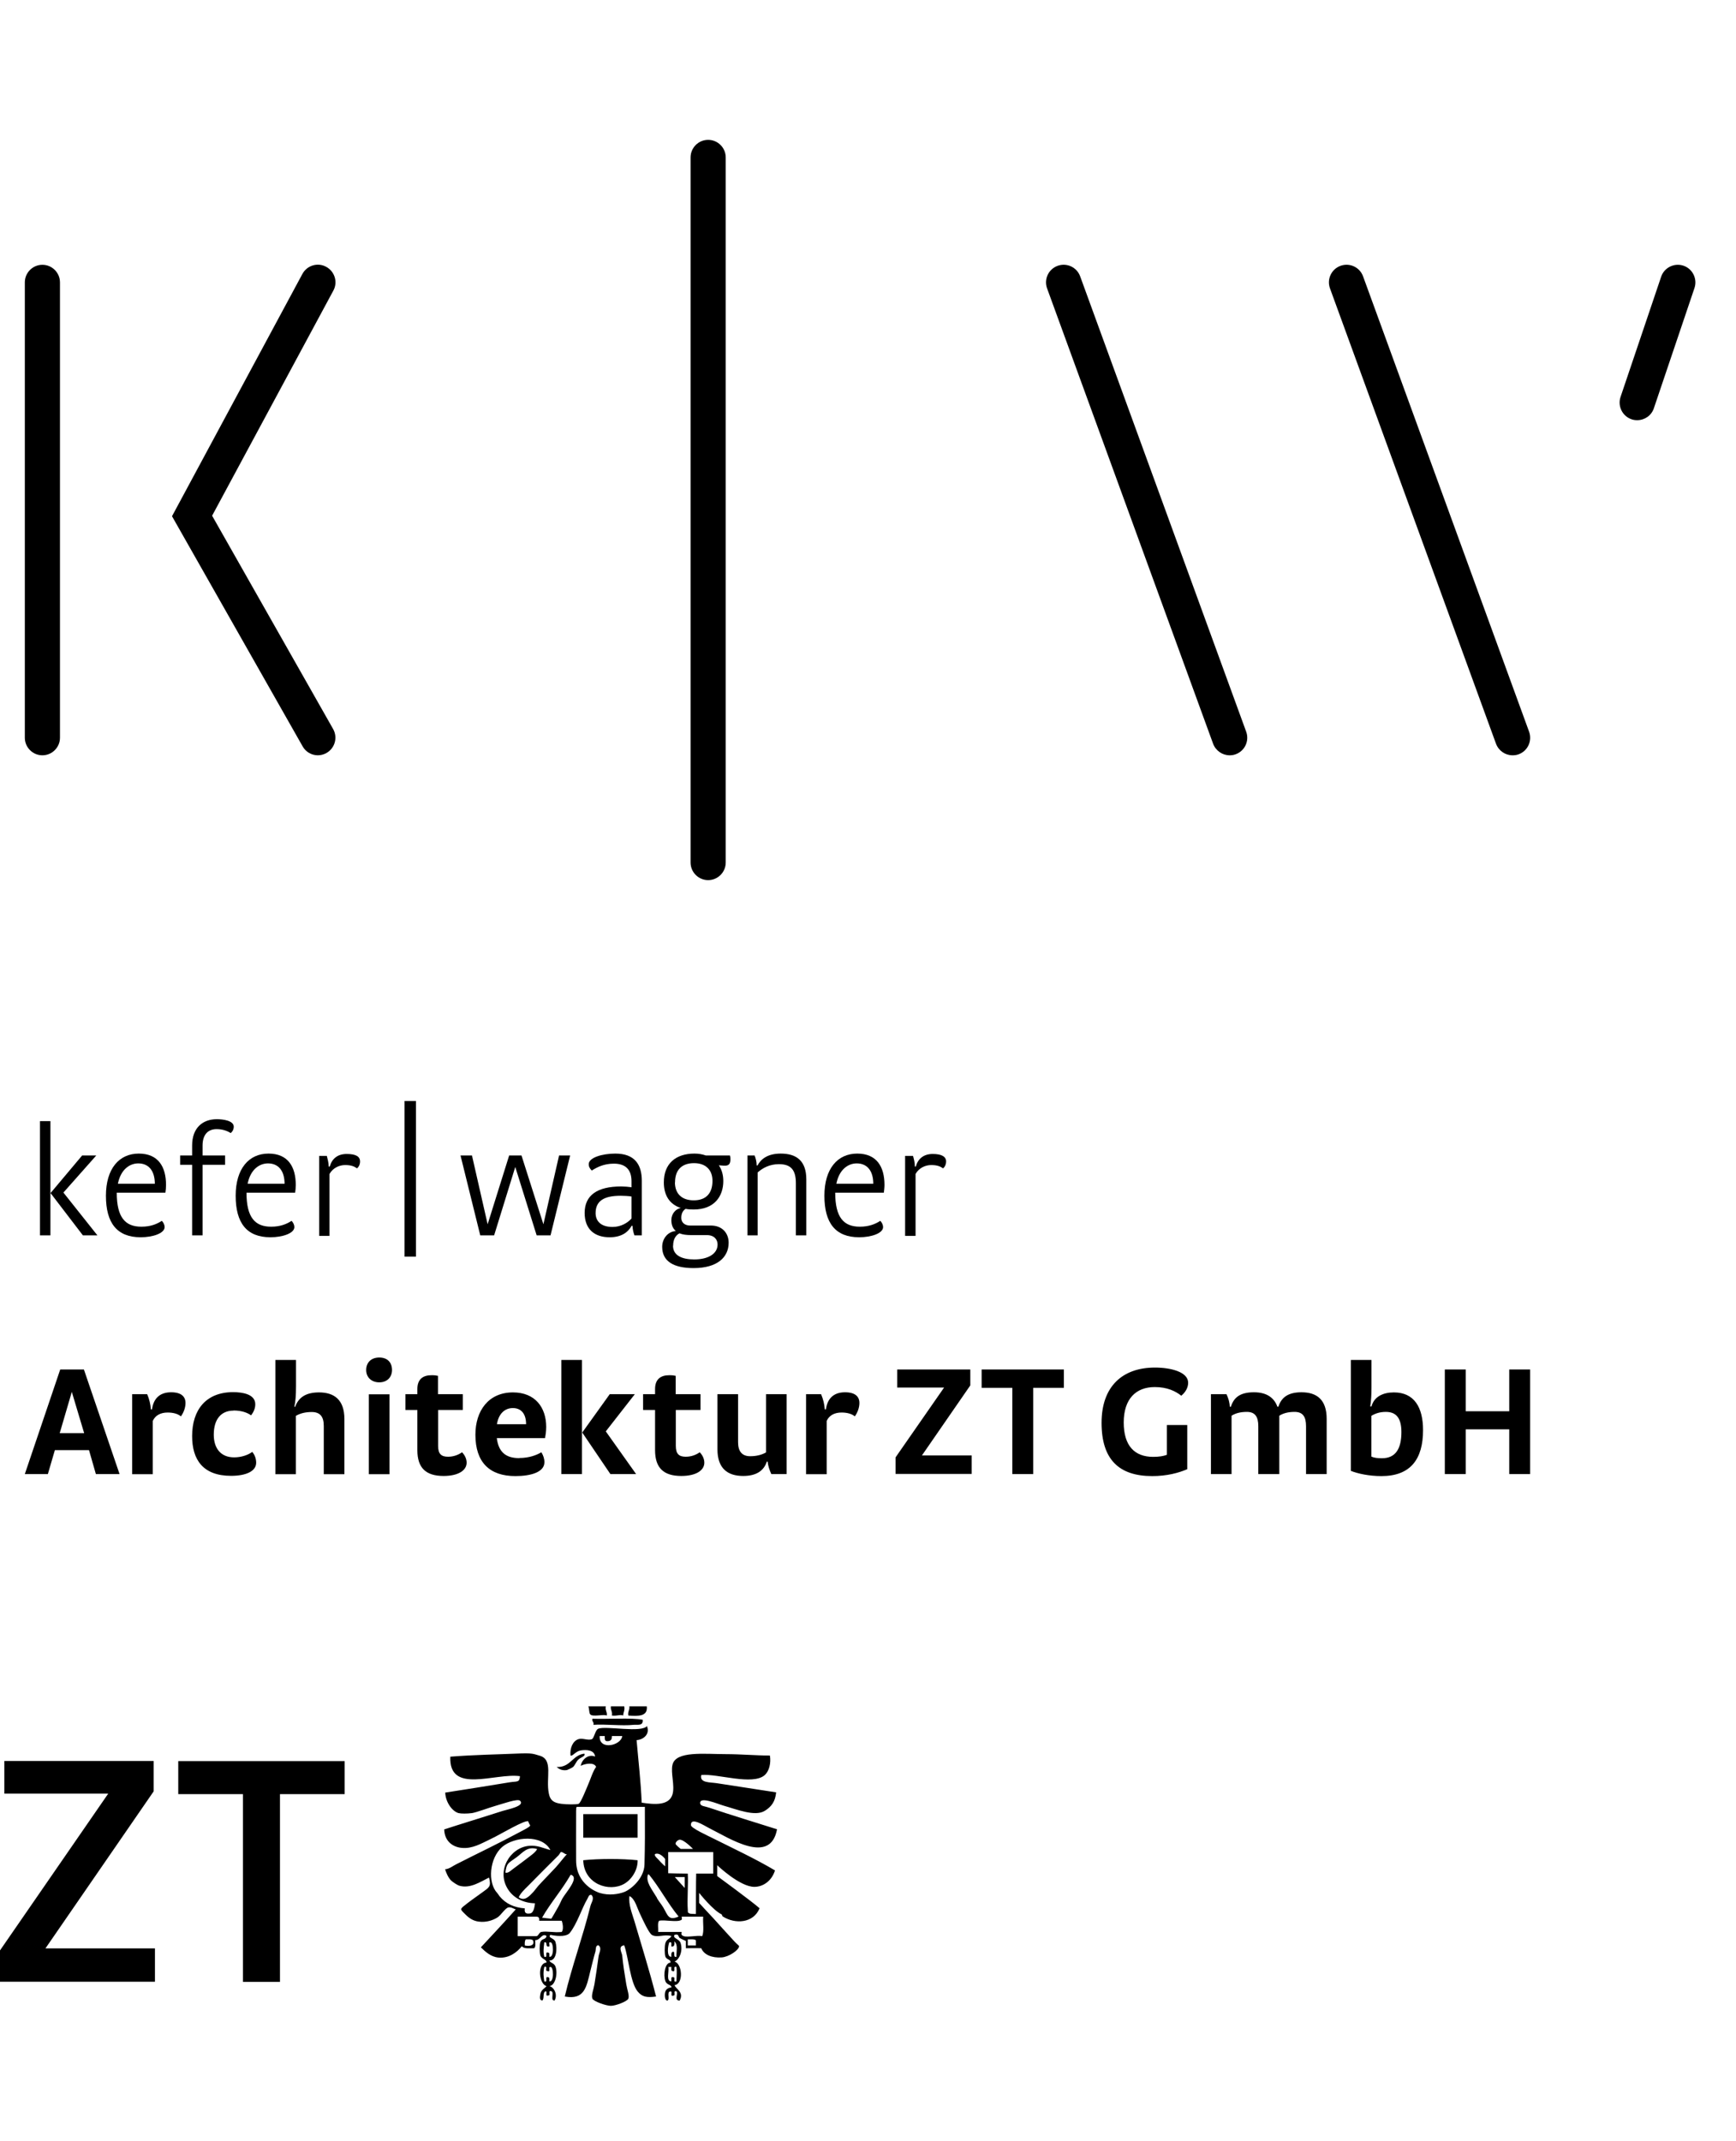 <?xml version="1.0" encoding="UTF-8"?><svg id="Ebene_1" xmlns="http://www.w3.org/2000/svg" width="4.81cm" height="5.93cm" viewBox="0 0 136.35 168.04"><defs><style>.cls-1{fill-rule:evenodd;}</style></defs><path d="M24.97,59.27c-.48,0-.95-.25-1.2-.7l-10.26-18.07,10.24-19.02c.36-.67,1.2-.93,1.87-.56,.67,.36,.93,1.2,.56,1.87l-9.52,17.67,9.5,16.74c.38,.67,.15,1.51-.52,1.89-.21,.12-.45,.18-.68,.18h0Z"/><path d="M128.59,32.96c-.15,0-.3-.02-.44-.07-.72-.24-1.11-1.03-.87-1.75l3.19-9.44c.24-.72,1.03-1.11,1.75-.87,.72,.24,1.11,1.03,.87,1.75l-3.19,9.44c-.19,.58-.73,.94-1.31,.94h0Z"/><path d="M118.8,59.27c-.57,0-1.09-.35-1.3-.91l-13.04-35.75c-.26-.72,.11-1.51,.83-1.77,.72-.26,1.51,.11,1.77,.83l13.04,35.75c.26,.72-.11,1.51-.82,1.77-.16,.06-.32,.08-.47,.08h0Z"/><path d="M96.58,59.27c-.56,0-1.09-.35-1.3-.91l-13.04-35.75c-.26-.72,.11-1.51,.83-1.77,.72-.26,1.51,.11,1.77,.83l13.04,35.75c.26,.72-.11,1.51-.83,1.77-.16,.06-.32,.08-.47,.08h0Z"/><path d="M3.33,59.27c-.76,0-1.38-.62-1.38-1.38V22.14c0-.76,.62-1.38,1.38-1.38s1.38,.62,1.38,1.38V57.89c0,.76-.62,1.38-1.38,1.38h0Z"/><path d="M55.62,69.07c-.76,0-1.38-.62-1.38-1.38V12.33c0-.76,.62-1.38,1.38-1.38s1.38,.62,1.38,1.38v55.36c0,.76-.62,1.38-1.38,1.38h0Z"/><g><path d="M3.14,96.96v-8.97h.82v8.97h-.82Zm3.3-6.27h1.12l-2.58,2.91,2.67,3.36h-1.14l-2.54-3.32,2.48-2.95Z"/><path d="M11.11,96.28c.72,0,1.22-.21,1.6-.46,.14,.14,.22,.33,.22,.49,0,.49-.93,.8-1.88,.8-1.87,0-2.73-1.13-2.73-3.26s1.04-3.31,2.58-3.31,2.14,1.05,2.14,2.46c0,.21-.02,.43-.05,.61h-3.82c0,1.96,.68,2.67,1.93,2.67Zm1.05-3.37c0-1.03-.49-1.6-1.3-1.6-.68,0-1.38,.48-1.6,1.6h2.91Z"/><path d="M15.09,96.96v-5.54h-.94v-.73h.94v-.79c0-1.37,.82-2.06,1.94-2.06,.49,0,1.33,.11,1.33,.59,0,.16-.05,.33-.24,.5-.28-.18-.65-.31-1.11-.31-.69,0-1.1,.45-1.1,1.29v.78h1.77v.73h-1.77v5.54h-.82Z"/><path d="M21.3,96.28c.72,0,1.22-.21,1.6-.46,.14,.14,.22,.33,.22,.49,0,.49-.93,.8-1.88,.8-1.87,0-2.73-1.13-2.73-3.26s1.04-3.31,2.58-3.31,2.14,1.05,2.14,2.46c0,.21-.02,.43-.05,.61h-3.82c0,1.96,.68,2.67,1.93,2.67Zm1.05-3.37c0-1.03-.49-1.6-1.3-1.6-.68,0-1.38,.48-1.6,1.6h2.91Z"/><path d="M25.67,90.72c.07,.28,.14,.53,.15,.84h.08c.16-.59,.59-.99,1.33-.99s1.05,.21,1.05,.59c0,.18-.06,.39-.24,.54-.2-.14-.43-.26-.93-.26-.43,0-.95,.2-1.23,.7v4.86h-.81v-6.28h.6Z"/><path d="M31.77,86.41h.9v12.22h-.9v-12.22Z"/><path d="M38.8,96.96h-1.08l-1.55-6.27h.9l1.23,5.4,1.69-5.4h.97l1.72,5.4,1.23-5.4h.87l-1.54,6.27h-1.09l-1.68-5.37-1.66,5.37Z"/><path d="M49.6,93.19v-.48c0-.9-.46-1.38-1.38-1.38-.8,0-1.32,.28-1.74,.54-.15-.15-.24-.29-.24-.5,0-.51,1.05-.83,2.09-.83,1.52,0,2.08,.86,2.08,2.14v4.28h-.58c-.07-.2-.14-.44-.15-.75h-.07c-.3,.54-.84,.9-1.73,.9-1.18,0-1.96-.63-1.96-1.91,0-1.39,.99-2.08,2.87-2.08,.24,0,.61,.03,.8,.06Zm-2.82,2.02c0,.61,.39,1.09,1.33,1.09,.68,0,1.2-.34,1.49-.66v-1.73c-.2-.04-.61-.06-.85-.06-1.35,0-1.97,.43-1.97,1.37Z"/><path d="M52.73,95.76c0-.49,.34-.88,.74-.95-.92-.3-1.33-1.04-1.33-2.01,0-1.47,.93-2.26,2.41-2.26,.31,0,.61,.05,.89,.15h1.89c.04,.09,.04,.23,.04,.31,0,.35-.13,.51-.5,.49l-.41-.03c.23,.34,.35,.75,.35,1.24,0,1.19-.7,2.23-2.33,2.23-.23,0-.43-.01-.63-.05-.23,.14-.34,.39-.34,.71,0,.39,.31,.6,.69,.6h1.64c.89,0,1.39,.6,1.39,1.35,0,1.13-.88,1.99-2.75,1.99-1.54,0-2.47-.51-2.47-1.67,0-.61,.41-1.19,1.07-1.24-.26-.23-.35-.51-.35-.89Zm.13,2.01c0,.76,.68,1.08,1.67,1.08,1.1,0,1.83-.45,1.83-1.17,0-.36-.23-.74-.85-.74h-1.2c-.39,0-.7-.04-.94-.14-.34,.17-.5,.53-.5,.97Zm.15-4.98c0,.85,.49,1.42,1.48,1.42s1.47-.58,1.47-1.53c0-.83-.5-1.39-1.45-1.39s-1.49,.53-1.49,1.5Z"/><path d="M59.53,96.96h-.82v-6.27h.56c.09,.23,.16,.5,.16,.78h.07c.24-.46,.75-.93,1.82-.93,1.23,0,2.01,.56,2.01,2.03v4.39h-.82v-4.09c0-1.05-.39-1.5-1.33-1.5-.74,0-1.29,.31-1.67,.65v4.94Z"/><path d="M67.54,96.28c.71,0,1.22-.21,1.6-.46,.14,.14,.22,.33,.22,.49,0,.49-.93,.8-1.88,.8-1.87,0-2.73-1.13-2.73-3.26s1.04-3.31,2.58-3.31,2.14,1.05,2.14,2.46c0,.21-.03,.43-.05,.61h-3.82c0,1.96,.68,2.67,1.93,2.67Zm1.05-3.37c0-1.03-.49-1.6-1.3-1.6-.68,0-1.38,.48-1.6,1.6h2.91Z"/><path d="M71.71,90.72c.08,.28,.14,.53,.15,.84h.07c.16-.59,.59-.99,1.33-.99,.7,0,1.05,.21,1.05,.59,0,.18-.06,.39-.24,.54-.2-.14-.43-.26-.93-.26-.43,0-.95,.2-1.23,.7v4.86h-.82v-6.28h.6Z"/><path d="M4.31,113.82l-.55,1.88H1.95l2.78-8.21h1.86l2.8,8.21h-1.86l-.54-1.88h-2.68Zm1.33-4.57l-.95,3.24h1.92l-.97-3.24Z"/><path d="M11.56,109.43c.17,.4,.26,.78,.29,1.19h.09c.1-.74,.51-1.34,1.5-1.34,.8,0,1.13,.34,1.13,.84,0,.36-.14,.75-.36,1.05-.24-.2-.61-.3-1.04-.3-.54,0-.97,.21-1.17,.66v4.18h-1.62v-6.28h1.18Z"/><path d="M18.34,110.72c-.98,0-1.55,.68-1.55,1.89,0,1.06,.54,1.78,1.6,1.78,.58,0,1.13-.2,1.42-.43,.21,.24,.31,.55,.31,.85,0,.68-.82,1.03-1.97,1.03-2.21,0-3.06-1.27-3.06-3.12,0-2.04,1.07-3.45,3.22-3.45,.72,0,1.74,.15,1.74,.95,0,.3-.11,.59-.33,.87-.28-.2-.72-.38-1.39-.38Z"/><path d="M21.63,115.7v-8.96h1.62v2.06c0,.74-.04,1.18-.13,1.62h.06c.28-.75,.85-1.13,1.88-1.13,1.2,0,1.99,.59,1.99,2.09v4.33h-1.62v-3.79c0-.73-.29-1.09-.95-1.09-.48,0-.9,.1-1.24,.3v4.58h-1.62Z"/><path d="M30.79,107.53c0,.56-.38,.97-1,.97s-1.03-.4-1.03-.97,.38-.98,1.03-.98,1,.4,1,.98Zm-.2,8.18h-1.62v-6.27h1.62v6.27Z"/><path d="M34.41,109.43h1.94v1.24h-1.94v2.82c0,.64,.26,.85,.78,.85,.43,0,.8-.14,1.1-.35,.24,.25,.36,.54,.36,.82,0,.6-.65,1.04-1.81,1.04-1.39,0-2.06-.63-2.06-2.03v-3.15h-.94v-1.24h.94v-.4c0-.79,.45-1.09,1.12-1.09,.25,0,.38,.02,.5,.05v1.44Z"/><path d="M40.79,114.44c.79,0,1.38-.24,1.73-.45,.15,.24,.24,.5,.24,.78,0,.78-1.06,1.09-2.28,1.09-2.03,0-3.14-1.08-3.14-3.25,0-1.87,1.02-3.32,2.95-3.32,1.74,0,2.61,1.18,2.61,2.71,0,.36-.05,.65-.09,.88h-3.79c.14,1.12,.73,1.57,1.77,1.57Zm.53-2.65c0-.84-.4-1.27-1.04-1.27s-1.12,.45-1.25,1.27h2.29Z"/><path d="M44.09,115.7v-8.96h1.62v8.96h-1.62Zm3.8-6.27h1.97l-2.28,2.92,2.38,3.35h-2.02l-2.21-3.26,2.16-3.01Z"/><path d="M53.08,109.43h1.94v1.24h-1.94v2.82c0,.64,.26,.85,.78,.85,.43,0,.8-.14,1.1-.35,.24,.25,.36,.54,.36,.82,0,.6-.65,1.04-1.81,1.04-1.39,0-2.06-.63-2.06-2.03v-3.15h-.94v-1.24h.94v-.4c0-.79,.45-1.09,1.12-1.09,.25,0,.38,.02,.5,.05v1.44Z"/><path d="M60.18,109.43h1.6v6.27h-1.2c-.15-.33-.25-.64-.29-.98h-.06c-.24,.74-.85,1.13-1.86,1.13-1.22,0-2.02-.59-2.02-2.09v-4.33h1.62v3.77c0,.74,.33,1.1,.95,1.1,.48,0,.9-.1,1.25-.3v-4.58Z"/><path d="M64.49,109.43c.17,.4,.26,.78,.29,1.19h.09c.1-.74,.51-1.34,1.5-1.34,.8,0,1.13,.34,1.13,.84,0,.36-.14,.75-.36,1.05-.24-.2-.61-.3-1.04-.3-.54,0-.97,.21-1.17,.66v4.18h-1.62v-6.28h1.18Z"/><path d="M70.47,108.92v-1.43h5.74v1.25l-3.8,5.5h3.91v1.45h-5.98v-1.3l3.81-5.48h-3.69Z"/><path d="M81.15,115.7h-1.64v-6.77h-2.41v-1.44h6.46v1.44h-2.41v6.77Z"/><path d="M90.71,107.34c1.27,0,2.61,.35,2.61,1.19,0,.38-.2,.74-.54,1.02-.45-.36-1.11-.68-2.08-.68-1.49,0-2.44,.94-2.44,2.78s.86,2.7,2.31,2.7c.48,0,.81-.06,1.08-.16v-2.34h1.6v3.47c-.68,.29-1.6,.54-2.75,.54-2.6,0-3.98-1.29-3.98-4.18s1.67-4.34,4.19-4.34Z"/><path d="M100.46,115.7h-1.63v-3.76c0-.75-.26-1.12-.9-1.12-.51,0-.9,.11-1.2,.3v4.58h-1.62v-6.27h1.22c.15,.31,.25,.64,.26,.98h.09c.24-.77,.78-1.13,1.81-1.13s1.59,.45,1.84,1.13h.08c.24-.75,.79-1.13,1.81-1.13,1.22,0,1.98,.59,1.98,2.09v4.33h-1.62v-3.76c0-.75-.26-1.12-.9-1.12-.51,0-.9,.11-1.2,.3v4.58Z"/><path d="M106.1,106.74h1.62v2.17c0,.43-.02,1.06-.1,1.48h.1c.21-.78,.92-1.1,1.76-1.1,1.6,0,2.29,1.18,2.29,2.96,0,2.28-.98,3.61-3.27,3.61-.97,0-1.84-.19-2.4-.41v-8.7Zm2.44,7.72c1.07,0,1.53-.74,1.53-2.06,0-1.13-.44-1.58-1.22-1.58-.49,0-.84,.13-1.14,.31v3.2c.22,.1,.51,.13,.83,.13Z"/><path d="M115.12,112.19v3.51h-1.64v-8.21h1.64v3.28h3.42v-3.28h1.64v8.21h-1.64v-3.51h-3.42Z"/></g><g><path d="M.34,140.8v-2.57H12.07v2.38l-8.5,12.33H12.17v2.62H0v-2.46l8.5-12.31H.34Z"/><path d="M21.99,155.57h-2.91v-14.74h-5.08v-2.59h13.07v2.59h-5.08v14.74Z"/></g><g id="FA5Iyh"><g><path class="cls-1" d="M46.21,133.94h1.37c-.06,.33,.12,.41,.08,.72-.27-.12-1.08,.12-1.29-.08-.12-.12-.07-.42-.16-.64Z"/><path class="cls-1" d="M47.98,133.94h1.05c.06,.33-.08,.46-.08,.72-.24-.1-.48,.05-.89,0,.06-.33-.12-.41-.08-.72Z"/><path class="cls-1" d="M49.43,133.94h1.37c.09,.81-.68,.77-1.45,.72-.06-.33,.12-.41,.08-.72Z"/><path class="cls-1" d="M46.54,134.91c1.26,.04,3.07-.09,3.94,.08,.05,.51-.41,.37-.73,.4-.88,.1-2.23-.07-3.14,0,.06-.25-.14-.24-.08-.48Z"/><path class="cls-1" d="M50.8,135.47c.29,.62-.25,1.09-.8,1.12,.14,1.64,.33,3.21,.4,4.91,.94,.14,2.14,.27,2.42-.65,.2-.69-.16-1.69,0-2.33,.26-1.1,2.5-.83,4.19-.83,1.17,0,2.38,.11,3.46,.11,.1,.6-.06,1.22-.4,1.53-.95,.85-3.73-.13-4.99,0-.16,.63,.69,.56,1.21,.64,1.44,.22,3.23,.5,4.67,.72-.07,.72-.36,1.12-.89,1.45-.77,.48-2.22-.12-3.22-.4-.46-.13-1.97-.79-1.85-.16,.04,.2,.37,.2,.72,.32,1.65,.56,3.68,1.17,5.31,1.69-.52,2.84-3.76,.69-5.31-.08-.42-.21-1.49-.93-1.45-.24,0,.23,1.42,.87,1.61,.97,1.68,.84,3.48,1.68,4.99,2.58-.25,.8-.9,1.28-1.61,1.29-1.15,.01-2.93-1.7-2.93-1.7v.85s2.68,1.96,3.33,2.53c-.48,1.18-1.92,1.27-2.9,.64-.03-.02-.06-.15-.08-.16-.67-.3-1.77-1.69-1.77-1.69v.79s.99,1.08,1.13,1.22c.48,.53,1.02,1.13,1.61,1.77,.17,.19,.4,.37,.4,.4,0,.31-.8,.85-1.37,.89-.75,.05-1.39-.2-1.6-.72-.31-.02-1.21,0-1.21,0v-.57s-.28-.12-.49-.24c-.1-.06-.05-.36-.4-.24-.18,.28,.38,.3,.48,.65,.19,.63-.1,1.28-.48,1.45,.6,.14,.74,1.74,0,1.85,.11,.31,.77,.55,.4,1.21-.47,0-.09-.55-.24-.72-.32-.13-.03,.35-.24,.32-.32,.13-.03-.35-.24-.32-.33,0-.01,.63-.24,.72-.24,0-.23-.54-.16-.72,.08-.22,.32-.3,.48-.32,0-.23-.37-.17-.48-.49-.18-.48-.04-1.44,.4-1.45,.05-.27-.31-.21-.4-.48-.07-.2-.07-.82,0-1.05,.1-.33,.37-.34,.48-.56-.59-.16-1.1,.15-1.53-.08-.23-.12-.71-1.17-.88-1.53-.31-.61-.43-1.29-.89-1.53-.09,.68,.21,1.37,.4,2.01,.55,1.88,1.18,3.88,1.69,5.88-.72,.1-1.09,.04-1.45-.4-.58-.71-.71-2.65-1.05-3.62-.53,.06-.18,.58-.16,.8,.07,.72,.17,1.36,.32,2.26,.07,.43,.26,.9,.16,1.13-.09,.22-1,.56-1.37,.56-.37,0-1.35-.34-1.45-.56-.11-.26,.09-.72,.16-1.13,.12-.72,.22-1.44,.32-2.17,.04-.31,.29-.66,0-.89-.25-.02-.2,.33-.24,.48-.13,.42-.26,.98-.4,1.53-.31,1.26-.45,2.3-2.01,2.01,.56-2.38,1.41-4.66,2.01-7.09,.07-.3,.35-.61,.08-.89-.2-.05-.24,.19-.32,.32-.43,.73-.8,1.94-1.37,2.66-.22,.28-.83,.3-1.53,.16-.23,.25,.3,.23,.4,.56,.16,.53,.07,1.49-.48,1.45,.07,.21,.37,.18,.48,.48,.2,.55-.02,1.5-.48,1.53,.37,.09,.67,.67,.41,1.13-.36,.04-.02-.63-.24-.72-.32-.13-.03,.35-.24,.32-.32,.13-.03-.35-.24-.32-.23,.1-.07,.58-.24,.72-.28-.01-.17-.38-.16-.48,.04-.35,.36-.48,.49-.65-.58-.12-.78-1.78,0-1.85,0-.25-.39-.26-.49-.56-.07-.22-.07-.85,0-1.04,.12-.32,.42-.16,.49-.48-.35-.27-.5,.35-.89,.32,0,.23,.05,.53-.08,.64-.37,0-.82,.06-.97-.16-.39,.49-1.03,.97-1.85,.89-.6-.06-1.03-.47-1.37-.8,.92-.99,1.84-1.97,2.74-2.98-.13-.03-.34-.19-.56-.16-.27,.04-.6,.63-.89,.8-.32,.2-.85,.4-1.45,.32-.43-.05-.75-.26-1.05-.56-.46-.46-.48-.39,.16-.89,.43-.33,.72-.52,1.21-.88,.48-.35,.67-.43,.48-1.13-.67,.33-1.48,.89-2.33,.64-.17-.05-.51-.28-.64-.4-.22-.21-.39-.59-.48-.89,.35-.03,.6-.26,.89-.4,1.61-.82,3.32-1.63,5.07-2.57,.22-.12,.72-.36,.73-.48,0,.07-.18-.33-.16-.32-.28-.1-2.07,.95-2.58,1.21-.15,.07-.33,.17-.48,.24-.58,.27-1.33,.73-2.17,.64-.64-.06-1.34-.47-1.37-1.45,1.19-.39,3.07-.96,4.59-1.45,.37-.12,1.79-.38,1.37-.8-.19-.19-1.39,.25-1.93,.4-.5,.14-1.47,.51-1.85,.57-.39,.05-.85,.05-1.05,0-.49-.13-1.02-.84-1.05-1.61,1.34-.21,3.46-.54,5.07-.81,.59-.09,.77,.03,.8-.48-1.97-.27-5.59,1.45-5.47-1.53,1.87-.15,3.85-.18,5.18-.24s1.32,.02,1.83,.16c1.11,.31,.47,1.74,.73,2.98,.1,.5,.34,.72,.97,.8,.42,.06,1.24,.06,1.37,0,.17-.08,.59-1.15,.72-1.45,.25-.57,.37-1.05,.65-1.45-.16-.4-.92-.24-1.21-.08,.09-.49,.59-.95,1.13-.73-.05-.5-.64-.56-1.13-.48-.41,.07-.64,.48-.8,.4-.06-.6,.19-1.16,.64-1.29,.31-.1,.77,.14,1.05,0,.17-.09,.25-.7,.48-.81,.58-.26,3.46,.36,3.86-.24Zm-1.93,.8h-.81c.02,.29-.12,.42-.4,.4-.17-.01-.17-.2-.16-.4h-.4c-.06,1.16,1.7,.74,1.77,0Zm-3.62,5.8c0,2.53-.01,2.61,0,3.98,.01,1.89,1.66,2.48,1.86,2.54,.73,.22,1.49,.09,1.93-.08,.53-.21,1.55-1.07,1.58-2.15,.04-1.52,.04-2.62,.03-4.53h-5.31c-.11,.01-.08,.13-.08,.24Zm-5.8,2.9c-1.02,.89-1.16,2.81-.4,3.62,.06,.06,.14,.2,.19,.26,.5,.6,1.14,.88,1.98,.95-.07,.45,.22,.42,.4,.4,.31-.03,.37-.57,.4-.8-.94-.02-1.67-.43-2.09-1.05-1-1.48,.13-3.32,1.61-3.46,.69-.06,1.07,.17,1.69,.33-.65-1.25-2.86-1.05-3.79-.24Zm13.93-.56c-.14,.01-.33,.19-.32,.32,0,.08,.4,.4,.4,.4h.97s-.72-.75-1.05-.72Zm-12.8,1.37c-.72,.52-.77,.45-.89,1.21,.22,.08,.45-.18,.65-.32,.44-.32,.9-.67,1.29-.97,.22-.17,.45-.34,.56-.56-.79-.24-1.14,.3-1.61,.64Zm3.46-.4s-.13,.21-.16,.24c-.67,.66-1.71,1.71-2.41,2.42-.29,.28-.6,.59-.73,.89,.46,.34,.85-.1,1.13-.4,.14-.15,.27-.34,.4-.49,.49-.54,.91-.95,1.37-1.45,.32-.35,.6-.74,.89-1.05-.13,.07-.31-.2-.48-.16Zm8.45,1.66s1.05,.03,1.53,.03c.05,.79-.06,2.08,0,2.82,.02,.22-.05,.22,.16,.32,.03,.02,.48,.03,.48,.03,0,0,0-2.8,.02-3.17h1.34v-1.69h-3.54v1.66Zm-1.05-1.5c-.07,.14,.18,.32,.32,.48,.16,.19,.48,.48,.48,.48v-.58s-.41-.56-.8-.38Zm-8.86,4.99s.71,.09,.72,.08c.02,0,.51-.87,.56-.96,.14-.24,.22-.47,.32-.64,.28-.48,1.38-1.67,.64-1.85-.68,1.19-1.57,2.19-2.25,3.38Zm9.02-1.53c.13,.22,.33,.46,.49,.72,.37,.63,.41,1.07,1.21,.72-.85-1.03-1.49-2.27-2.33-3.3,0-.01-.07,.01-.08,0-.19,.59,.3,1.14,.72,1.85Zm2.18-.8v-.86s-.78,0-.78,0l.78,.86Zm-13.12,3.78h1.47c.15,0,.21-.29,.38-.33,.47-.09,.95,.07,1.61,0,.16-.19,.08-.67,0-.88h-1.77c.02-.22-.03-.32-.24-.32h-1.45v1.53Zm12.88-1.53s.04,.21,0,.24c-.33,.24-1.31-.02-1.77,.08-.15,.17-.05,.59-.08,.88h1.85c-.04,.23-.01,.26,.16,.33,.32,.11,1.1-.09,1.45,0,.17-.37,.04-1.04,.08-1.53h-1.69Zm-12.32,2.26c.13,.04,.84,.13,.64-.4-.1-.11-.35-.08-.56-.08-.09,.1-.09,.29-.08,.49Zm12.8,0h.64v-.4c-.12-.12-.41-.07-.64-.08v.49Zm-1.29,.08c-.02-.14,.08-.4-.16-.32-.1,.21-.25,1.16,.16,1.13-.01-.2-.02-.39,.16-.4,.16,.05-.05,.48,.24,.4-.02-.41,.15-.93-.16-1.21,.02,.23,.01,.44-.24,.4Zm-9.98,.81c.34,.12-.02-.45,.32-.32,.12,.01,.07,.19,.08,.32,.38,.09,.34-1.18,.08-1.13-.22-.06,.06,.38-.16,.32-.26,.04-.03-.4-.32-.32-.06,.5-.09,.74,0,1.13Zm0,1.93c.34,.13-.02-.44,.32-.32,.12,.02,.07,.19,.08,.32,.38,.09,.34-1.18,.08-1.13-.21-.03,.08,.45-.24,.32-.22,.02,.07-.45-.24-.32-.1,.46-.06,.76,0,1.13Zm9.98,0c.02-.14-.08-.4,.16-.32,.21-.02-.08,.45,.24,.32,.01-.48,.05-.75,0-1.13-.34-.13,.02,.45-.32,.32-.12-.02-.08-.2-.08-.32h-.24c.08,.37-.21,1.12,.24,1.13Z"/><path class="cls-1" d="M45.89,137.65c.13,.21-.28,.28-.48,.48-.16,.16-.25,.43-.4,.57-.07,.06-.44,.23-.48,.24-.29,.04-.53,0-.81-.24,1.11,.04,1.22-.93,2.18-1.05Z"/><path class="cls-1" d="M50.08,142.4v1.85h-4.27v-1.85h4.27Z"/><path class="cls-1" d="M50.08,146.02c.02,.79-.49,1.53-1.05,1.85-1.18,.68-3.17,.03-3.22-1.85,1.24-.13,3.03-.13,4.27,0Z"/></g></g></svg>